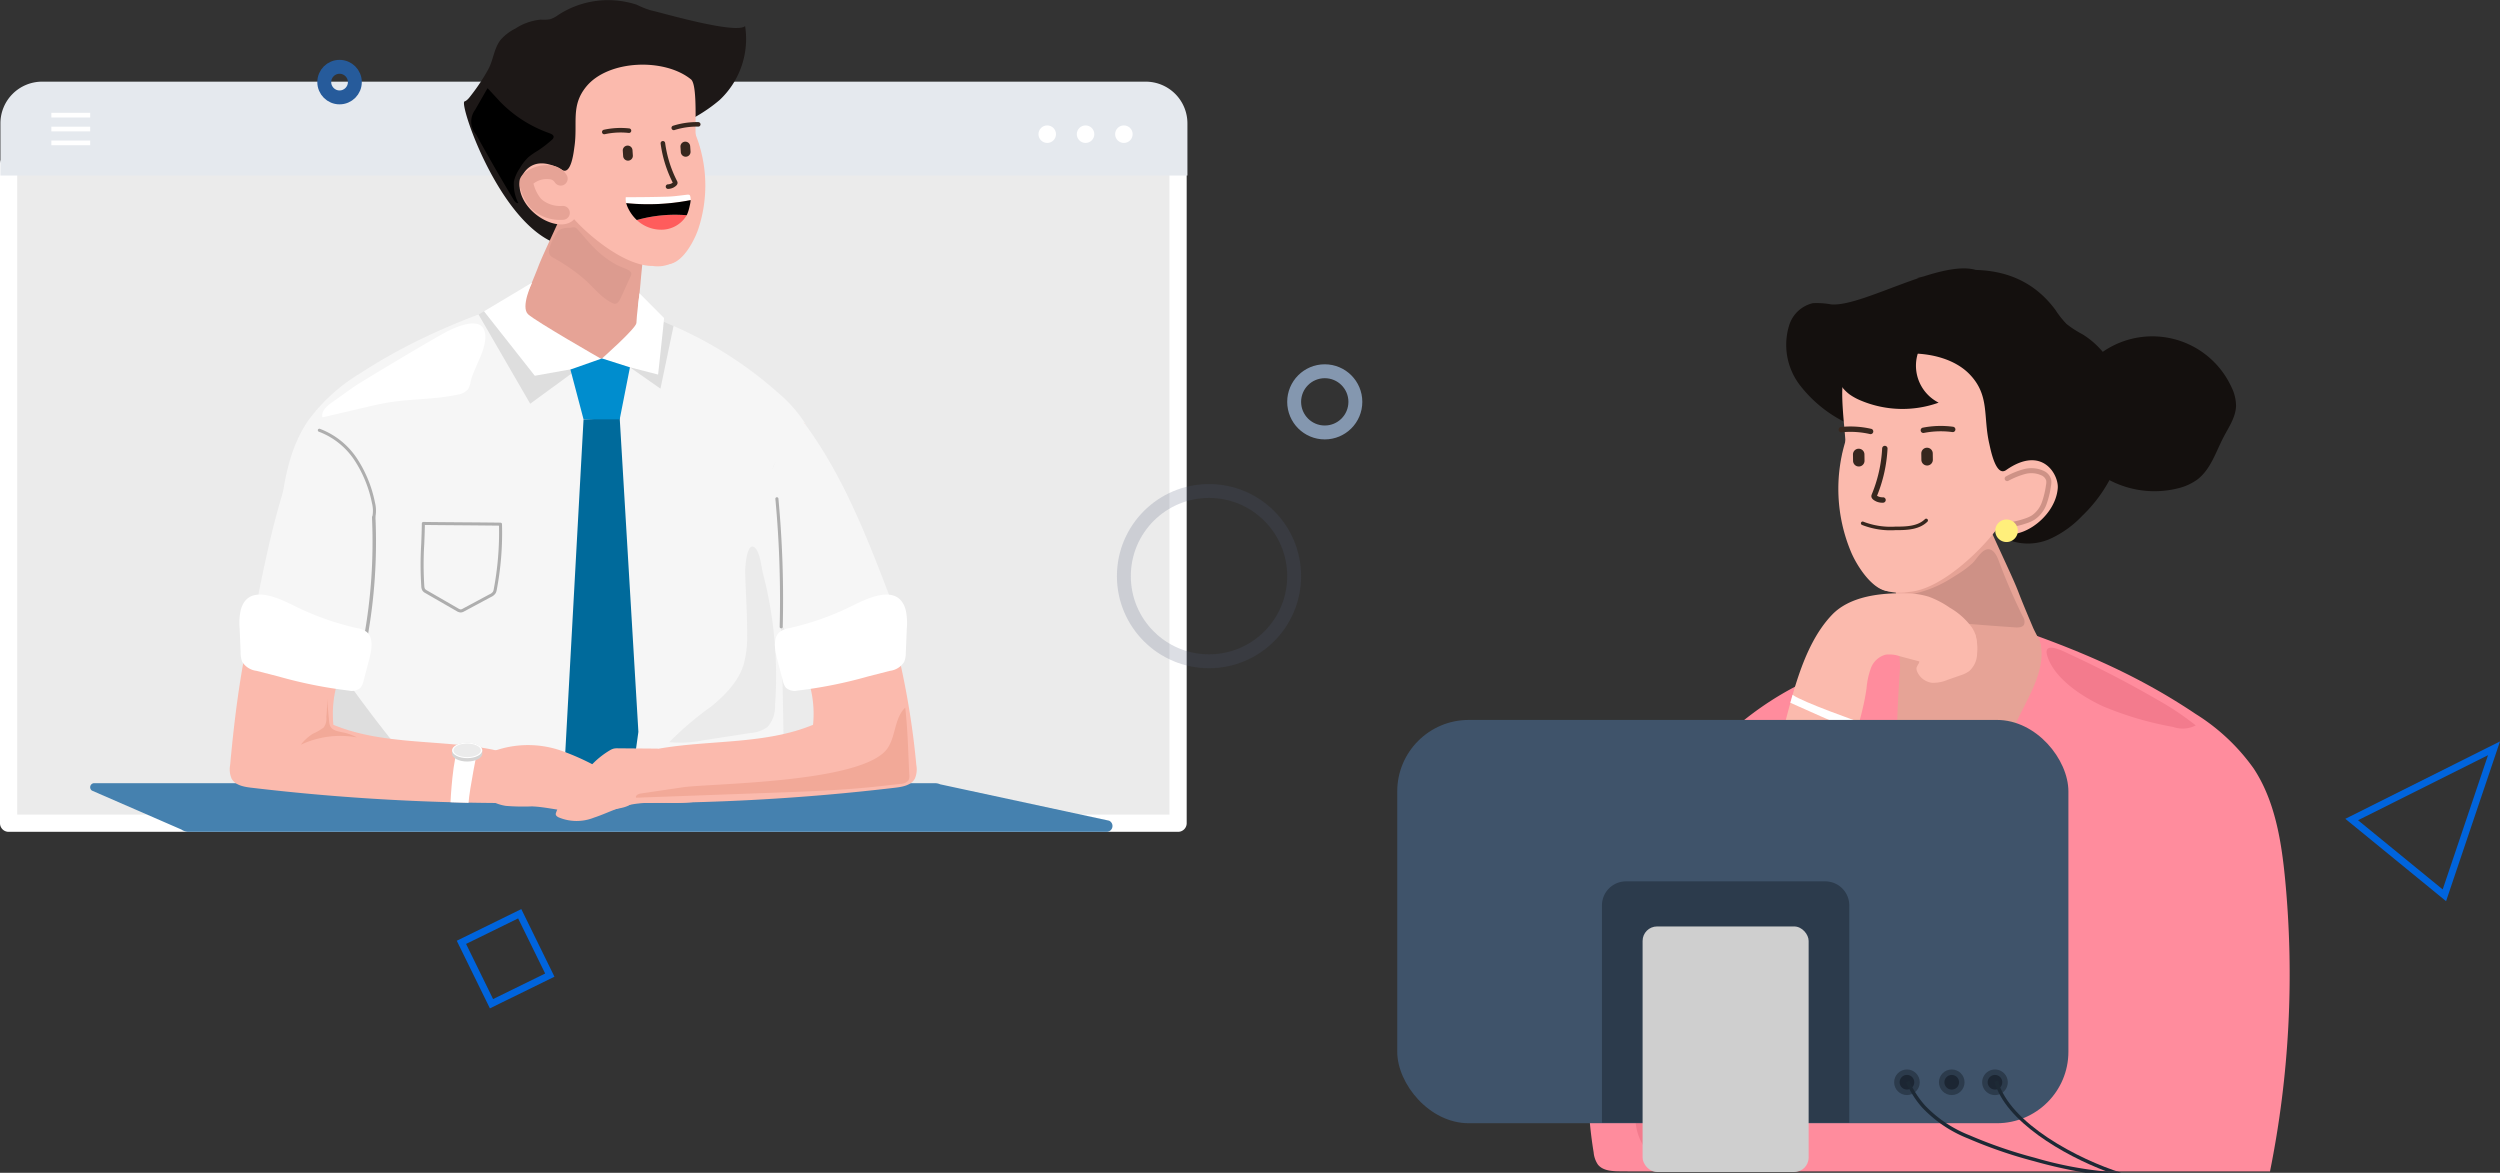 <svg xmlns="http://www.w3.org/2000/svg" width="359.69" height="168.74" viewBox="0 0 359.69 168.74">
  <rect x="0" y="0" width="359.69" height="168.74" fill="#333333" stroke="none"/>
  <g id="그룹_31669" data-name="그룹 31669" transform="translate(-1264.659 -101.26)">
    <g id="그룹_6019" data-name="그룹 6019" transform="translate(1200.844 -134.226)">
      <g id="그룹_6024" data-name="그룹 6024" transform="translate(298.646 274.104)">
        <path id="패스_3797" data-name="패스 3797" d="M564.147,490.315" transform="translate(-506.837 -435.416)" fill="#ffc8ba"/>
        <g id="그룹_6019-2" data-name="그룹 6019" transform="translate(8.975 50.956)">
          <path id="패스_3798" data-name="패스 3798" d="M417.68,495.958a22.5,22.5,0,0,1,4.178-4.806c7-6.439,13.806-9.391,22.822-12.089l16.543-4.265c10.311,3.494,19.233,7.053,28.325,13.16a29.1,29.1,0,0,1,8.326,7.829c3.046,4.615,3.984,10.34,4.522,15.891a143.371,143.371,0,0,1-2.168,42.081H427.8C424.448,547.29,415.878,498.942,417.68,495.958Z" transform="translate(-417.434 -474.799)" fill="#ff8c9d"/>
        </g>
        <path id="패스_3799" data-name="패스 3799" d="M538.359,275.074c-4.58-3.245-17.152,4.827-21.987,4.407a11.438,11.438,0,0,0-2.652-.174,4.679,4.679,0,0,0-3.412,3.237,9.533,9.533,0,0,0,1.5,8.481A18.819,18.819,0,0,0,518.7,296.6c2.646,1.379,5.449,2.437,8.1,3.814a29.411,29.411,0,0,1,8.828,6.809c2.077,2.424,3.9,5.428,6.944,6.379a7.879,7.879,0,0,0,5.425-.447,14.823,14.823,0,0,0,4.477-3.241,20.756,20.756,0,0,0,6.351-13.274c.256-5.011-2.041-10.253-6.321-12.87a14.274,14.274,0,0,1-2.261-1.464,12.939,12.939,0,0,1-1.59-2c-4.953-6.733-12.643-6.571-19.946-4.6" transform="translate(-487.736 -274.304)" fill="#14100e"/>
        <path id="패스_3800" data-name="패스 3800" d="M571.533,406.782c.565,1.94,4.058,8.983,5.012,11.47q.078.2.157.407c.632,1.623,1.3,3.192,1.98,4.8.465,1.1,1.411,2.4,1.107,3.394-.493,1.619-2.271,3.205-3.351,4.291a9.12,9.12,0,0,1-4.7,2.622c-3.356.786-6.928.777-10.218-1.4-2.966-1.966-1.71-6.431-1.886-7.56-.3-1.949-.41-3.817-.61-5.77-.2-1.99-.365-3.995-.531-5.983a39.012,39.012,0,0,0-.265-4.655c4.727-1.035,7.367-.585,11.273-3.315" transform="translate(-521.034 -371.843)" fill="#e6a396"/>
        <path id="패스_3801" data-name="패스 3801" d="M572.538,339.238c-1.487,1.04-2.244-3.027-2.414-3.767-.919-3.979.093-6.983-2.843-10.022-4.093-4.237-13.641-3.8-17.857.245-1.121,1.075.165,9.084,0,10.184a3.065,3.065,0,0,0-.4,1.069,18.738,18.738,0,0,0,.389,8.626,56.87,56.87,0,0,0,3.044,8.191,6.383,6.383,0,0,0,.857,1.564c1.1,1.349,3.253,1.786,5.149,1.46l.062-.013c4.545-.325,10.161-5.727,12.658-9.021,2.474,2.326,8.449-1.382,8.788-5.931C580.115,339.918,577.748,335.593,572.538,339.238Z" transform="translate(-518.739 -310.223)" fill="#fbbaad"/>
        <path id="패스_3802" data-name="패스 3802" d="M646.852,382.917a.4.4,0,0,1-.093.009,2.16,2.16,0,0,1-.954-.177l-.046-.023c-.232-.115-.847-.421-.612-.987a20.036,20.036,0,0,0,1.5-6.631.387.387,0,1,1,.774.04,20.8,20.8,0,0,1-1.51,6.78c.06.037.144.078.2.1l.051.025a1.525,1.525,0,0,0,.622.094.388.388,0,0,1,.076.766Z" transform="translate(-610.681 -349.215)" fill="#37271e"/>
        <path id="사각형_4226" data-name="사각형 4226" d="M.825,0h0A.825.825,0,0,1,1.65.825v.91a.825.825,0,0,1-.825.825h0A.825.825,0,0,1,0,1.735V.825A.825.825,0,0,1,.825,0Z" transform="matrix(-1, 0.014, -0.014, -1, 43.271, 28.347)" fill="#37271e"/>
        <path id="패스_3803" data-name="패스 3803" d="M611.355,364.348a.377.377,0,0,1-.135.006,12.613,12.613,0,0,0-4.094.123.387.387,0,0,1-.158-.758l.01,0a13.371,13.371,0,0,1,4.344-.13.387.387,0,0,1,.033.762Z" transform="translate(-565.154 -340.807)" fill="#37271e"/>
        <path id="패스_3804" data-name="패스 3804" d="M653.454,364.6a.384.384,0,0,0,.135.01,12.615,12.615,0,0,1,4.088.252.387.387,0,0,0,.182-.753l-.01,0a13.373,13.373,0,0,0-4.338-.268.388.388,0,0,0-.057.761Z" transform="translate(-623.464 -341.029)" fill="#37271e"/>
        <path id="패스_3805" data-name="패스 3805" d="M639.728,371.118a23.5,23.5,0,0,0,.716,16.171c.892,2.157,3.924,7.049,6.9,5.331" transform="translate(-608.964 -346.513)" fill="#fbbaad"/>
        <path id="사각형_4227" data-name="사각형 4227" d="M.825,0h0a.825.825,0,0,1,.825.825v.909a.825.825,0,0,1-.825.825h0A.825.825,0,0,1,0,1.735V.825A.825.825,0,0,1,.825,0Z" transform="translate(33.442 28.488) rotate(179.161)" fill="#37271e"/>
        <g id="그룹_6020" data-name="그룹 6020" transform="translate(53.216 28.744)">
          <path id="패스_3806" data-name="패스 3806" d="M552.721,396.012h.006a13.83,13.83,0,0,0,3.129-.682,5.455,5.455,0,0,0,1.135-.511,4.533,4.533,0,0,0,1.734-2.223,12.772,12.772,0,0,0,.638-2.629,2.466,2.466,0,0,0,.03-.933,1.9,1.9,0,0,0-1.058-1.24,4.2,4.2,0,0,0-2.87-.255,11.72,11.72,0,0,0-2.562,1.037.362.362,0,1,0,.326.647,11.146,11.146,0,0,1,2.4-.979,3.471,3.471,0,0,1,2.369.193,1.218,1.218,0,0,1,.684.749,1.866,1.866,0,0,1-.035.662,12.237,12.237,0,0,1-.6,2.482,3.887,3.887,0,0,1-1.445,1.876,4.789,4.789,0,0,1-.984.439,13.087,13.087,0,0,1-2.964.646.362.362,0,0,0,.065.721Z" transform="translate(-552.328 -387.402)" fill="#ce9286"/>
        </g>
        <path id="패스_3807" data-name="패스 3807" d="M571.339,418.2a1.623,1.623,0,1,0,1.483-1.751A1.622,1.622,0,0,0,571.339,418.2Z" transform="translate(-519.095 -380.321)" fill="#ffef7b"/>
        <path id="패스_3808" data-name="패스 3808" d="M576.78,435.276a14.111,14.111,0,0,1-2.262,1.679c-.6.385-1.208.766-1.837,1.107a16.532,16.532,0,0,1-4.627,1.672.746.746,0,0,0-.5.243.727.727,0,0,0-.076.437q.015.413.03.826a2.573,2.573,0,0,0,.133.871,2.428,2.428,0,0,0,1.89,1.181,31.886,31.886,0,0,0,4.039.507c3.123.258,6.246.515,9.373.721.464.031,1.031.007,1.255-.4a1.272,1.272,0,0,0-.165-1.137,84.545,84.545,0,0,1-3.494-8.088c-.249-.669-.784-1.8-1.692-1.6C578.03,433.482,577.354,434.721,576.78,435.276Z" transform="translate(-527.815 -392.871)" fill="#ce9186"/>
        <path id="패스_3809" data-name="패스 3809" d="M629.439,314.259a5.963,5.963,0,0,0,1.858,9.161,15.445,15.445,0,0,1-11.171-.294,8.314,8.314,0,0,1-1.617-.873,5.836,5.836,0,0,1-2.2-5.992" transform="translate(-587.204 -304.105)" fill="#14100e"/>
        <path id="패스_3810" data-name="패스 3810" d="M486.493,496.475a40.836,40.836,0,0,1,5.567,3.716,4.071,4.071,0,0,1-3.249.225,47.509,47.509,0,0,1-10.1-2.974c-2.913-1.344-6.9-3.888-7.978-7.14-.817-2.475,2.418-.7,3.341-.277q3.026,1.4,5.987,2.926Q483.323,494.633,486.493,496.475Z" transform="translate(-410.977 -434.444)" fill="#f37b8d"/>
        <path id="패스_3811" data-name="패스 3811" d="M341.766,677.219A68.234,68.234,0,0,1,352.789,694.6c1.081,2.465,1.92,5.614.125,7.62-1.261,1.408-3.342,1.65-5.227,1.782q-12.253.855-24.549.719c-1.1-.012-2.36-.1-3.05-.962a3.682,3.682,0,0,1-.616-1.749,60.588,60.588,0,0,1-.775-8.037,7.463,7.463,0,0,1,.455-3.373,7.954,7.954,0,0,1,2.512-2.706l3.163-2.484" transform="translate(-325.014 -574.817)" fill="#ff8c9d"/>
        <path id="패스_3812" data-name="패스 3812" d="M578.3,482.97c1.813,4.557-2.2,9.545-3.881,13.848-1.453,3.717-2.244,7.658-3.514,11.441a47.458,47.458,0,0,1-7.48,13.961,1.526,1.526,0,0,1-.6.538c-.745.288-1.372-.615-1.648-1.364-4.218-11.454-3.456-24.057-2.638-36.235" transform="translate(-519.858 -429.937)" fill="#e6a396"/>
        <path id="패스_3813" data-name="패스 3813" d="M594.99,500.606c1.316-6.865,2.877-13.886,4.782-20.692,1.68-6,3.107-13.908,7.543-18.579,2.593-2.73,7.056-3.195,10.646-3.115a11.259,11.259,0,0,1,3.317.492,13.4,13.4,0,0,1,3.006,1.576,10.29,10.29,0,0,1,3.124,2.764,3.918,3.918,0,0,1,.375,3.975,3.964,3.964,0,0,1-3.225,1.795,11.7,11.7,0,0,1-3.785-.574l-3.7-.984a4.542,4.542,0,0,0-2.009-.222,3.129,3.129,0,0,0-2.123,1.926,11.1,11.1,0,0,0-.632,2.905c-.627,4.509-2.389,8.783-3.428,13.211a134.593,134.593,0,0,0-2.775,18.5,15.211,15.211,0,0,1-.649,3.743,4.829,4.829,0,0,1-2.378,2.845,4.933,4.933,0,0,1-2.567.33,6.667,6.667,0,0,1-5.6-4.115C594.263,504.548,594.623,502.523,594.99,500.606Z" transform="translate(-578.588 -411.472)" fill="#fbbaad"/>
        <path id="패스_3814" data-name="패스 3814" d="M681.285,603.767c.366-6.8,2.748-13.475,4.062-20.156q1.806-9.183,2.894-18.489c.474-4.061-.39-9.913,3.866-12.286l16.7,22.659c-.066,2.876-1.312,5.308-2.226,8.036l-4.056,12.111a27.491,27.491,0,0,1-7.583,11.471q-.909,1.23-1.865,2.424a4.451,4.451,0,0,1-4.295,2.154c-1.839.043-3.821-.027-5.292-1.133C681.507,609.067,681.152,606.245,681.285,603.767Z" transform="translate(-681.261 -482.047)" fill="#ff8c9d"/>
        <g id="그룹_6021" data-name="그룹 6021" transform="translate(16.524 92.607)">
          <path id="패스_3815" data-name="패스 3815" d="M680.992,667.958a.252.252,0,0,0,.1-.021c2.583-1.114,3.929-5.32,5.011-8.7.312-.975.607-1.9.887-2.58a76.826,76.826,0,0,0,3.845-12.427c.351-1.583.752-3.425,1.051-5.255a.254.254,0,1,0-.5-.082c-.3,1.816-.7,3.65-1.046,5.227a76.253,76.253,0,0,1-3.819,12.344c-.288.7-.586,1.633-.9,2.618-1,3.108-2.358,7.364-4.728,8.387a.254.254,0,0,0,.1.488Z" transform="translate(-680.738 -638.681)" fill="#218c9a"/>
        </g>
        <g id="그룹_6022" data-name="그룹 6022" transform="translate(9.635 81.125)">
          <path id="패스_3816" data-name="패스 3816" d="M719.427,615.68a.254.254,0,0,0,.238-.165c.918-2.463,1.747-5,2.462-7.529.169-.6.332-1.2.5-1.8a58.169,58.169,0,0,1,1.828-5.889c.534-1.368,1.183-2.714,1.809-4.016l1.162-2.414a.254.254,0,0,0-.458-.22l-1.162,2.414c-.631,1.31-1.283,2.665-1.825,4.051a58.536,58.536,0,0,0-1.845,5.941c-.163.6-.326,1.2-.494,1.794-.712,2.52-1.536,5.04-2.449,7.489a.255.255,0,0,0,.238.343Z" transform="translate(-719.172 -593.504)" fill="#218c9a"/>
        </g>
        <path id="패스_3817" data-name="패스 3817" d="M671,519.609s-8.16-2.854-9.605-3.919l-.324,1.142s8.712,3.918,9.549,4.147Z" transform="translate(-638.318 -454.341)" fill="#fff"/>
        <path id="패스_3818" data-name="패스 3818" d="M751.177,665.507a6.624,6.624,0,0,0,2.013,5.738,19.565,19.565,0,0,0,5.251,3.48c.137.328-.235.633-.558.781a9.65,9.65,0,0,1-5.014.817,4.122,4.122,0,0,1-1.457-.38,3.65,3.65,0,0,1-1.146-.987,7.534,7.534,0,0,1-1.783-4.9,32.487,32.487,0,0,1,.771-6.4c.921-4.218,3.3-15.392,3.948-16.931a34.047,34.047,0,0,0,1.091-5.656c.934,7.929-3.012,16.591-3.172,24.573" transform="translate(-748.008 -547.853)" fill="#f37b8d"/>
        <path id="패스_3819" data-name="패스 3819" d="M603.644,481.146a6.633,6.633,0,0,1,.313,2.839,3.414,3.414,0,0,1-1.156,2.546,4.669,4.669,0,0,1-1.322.624l-1.759.614a5.262,5.262,0,0,1-2.223.43,2.676,2.676,0,0,1-2.168-1.63.971.971,0,0,1-.081-.573,3.174,3.174,0,0,1,.329-.605,1.29,1.29,0,0,0-.222-1.308,3.8,3.8,0,0,0-1.092-.857" transform="translate(-554.331 -428.577)" fill="#fbbaad"/>
        <g id="그룹_6023" data-name="그룹 6023" transform="translate(32.916 36.01)">
          <path id="패스_3820" data-name="패스 3820" d="M627.425,417.64c1.613,0,3.253-.125,4.363-1.211a.254.254,0,1,0-.355-.363c-1.022,1-2.643,1.075-4.224,1.065a10.86,10.86,0,0,1-4.612-.7.254.254,0,1,0-.219.458,11.24,11.24,0,0,0,4.829.751Z" transform="translate(-622.232 -415.993)" fill="#37271e"/>
        </g>
        <path id="패스_3821" data-name="패스 3821" d="M449.563,315.763a12.521,12.521,0,0,1,19.475,4.333,6.152,6.152,0,0,1,.661,2.7c-.044,1.627-1.039,3.046-1.792,4.488-1.116,2.138-1.845,4.631-3.76,6.1a7.892,7.892,0,0,1-2.848,1.289,13.971,13.971,0,0,1-13.515-4" transform="translate(-382.817 -303.021)" fill="#14100e"/>
      </g>
      <rect id="사각형_4228" data-name="사각형 4228" width="96.564" height="58.023" rx="10.288" transform="translate(264.845 339.067)" fill="#3f536a"/>
      <path id="사각형_4229" data-name="사각형 4229" d="M3.458,0H32.126a3.458,3.458,0,0,1,3.458,3.458V34.729a0,0,0,0,1,0,0H0a0,0,0,0,1,0,0V3.458A3.458,3.458,0,0,1,3.458,0Z" transform="translate(294.298 362.293)" fill="#2c3b4c"/>
      <rect id="사각형_4230" data-name="사각형 4230" width="23.89" height="35.327" rx="2.084" transform="translate(300.145 368.78)" fill="#cfcfcf"/>
      <g id="그룹_6025" data-name="그룹 6025" transform="translate(336.337 389.356)">
        <circle id="타원_45" data-name="타원 45" cx="1.842" cy="1.842" r="1.842" transform="translate(0 0)" fill="#2c3b4c"/>
        <path id="패스_3822" data-name="패스 3822" d="M551.353,731.156A1.052,1.052,0,1,1,550.3,730.1,1.052,1.052,0,0,1,551.353,731.156Z" transform="translate(-548.459 -729.314)" fill="#1c2633"/>
      </g>
      <g id="그룹_6026" data-name="그룹 6026" transform="translate(342.781 389.356)">
        <circle id="타원_46" data-name="타원 46" cx="1.842" cy="1.842" r="1.842" transform="translate(0 0)" fill="#2c3b4c"/>
        <path id="패스_3823" data-name="패스 3823" d="M576.707,731.156a1.052,1.052,0,1,1-1.052-1.052A1.052,1.052,0,0,1,576.707,731.156Z" transform="translate(-573.813 -729.314)" fill="#1c2633"/>
      </g>
      <g id="그룹_6027" data-name="그룹 6027" transform="translate(349.003 389.356)">
        <path id="패스_3824" data-name="패스 3824" d="M599.662,728.838A1.842,1.842,0,1,1,597.821,727,1.842,1.842,0,0,1,599.662,728.838Z" transform="translate(-595.979 -726.996)" fill="#2c3b4c"/>
        <path id="패스_3825" data-name="패스 3825" d="M601.191,731.156a1.052,1.052,0,1,1-1.052-1.052A1.052,1.052,0,0,1,601.191,731.156Z" transform="translate(-598.297 -729.314)" fill="#1c2633"/>
      </g>
      <g id="그룹_6028" data-name="그룹 6028" transform="translate(338.052 390.965)">
        <path id="패스_3826" data-name="패스 3826" d="M620.623,746.586h.594c-6.116-1.911-16.127-7.1-17.765-13.26l-.491.131c1.521,5.717,9.919,10.59,16.12,12.928.525.027,1.043.043,1.539.032Z" transform="translate(-590.235 -733.326)" fill="#1d2935"/>
        <path id="패스_3827" data-name="패스 3827" d="M581.735,746.464c-.209-.011-.417-.018-.629-.035a54.109,54.109,0,0,1-9.652-1.918,66.252,66.252,0,0,1-9.435-3.246,17.907,17.907,0,0,1-6.4-4.289,13.311,13.311,0,0,1-2.265-3.543l-.466.2a13.81,13.81,0,0,0,2.351,3.679,18.375,18.375,0,0,0,6.575,4.417A66.74,66.74,0,0,0,571.324,745a68.563,68.563,0,0,0,7.43,1.664h3.527C582.1,746.6,581.919,746.533,581.735,746.464Z" transform="translate(-552.89 -733.405)" fill="#1d2935"/>
        <path id="패스_3828" data-name="패스 3828" d="M667.929,784.909l0-.169c-.5.01-1.014,0-1.539-.032q.276.1.546.2Z" transform="translate(-637.541 -771.648)" fill="#1d2935"/>
      </g>
    </g>
    <g id="그룹_31663" data-name="그룹 31663" transform="translate(1157.686 -472.216)">
      <g id="그룹_31659" data-name="그룹 31659" transform="translate(107.71 596.895)" opacity="0.9">
        <rect id="사각형_5028" data-name="사각형 5028" width="168.259" height="94.855" transform="translate(0 0)" fill="#fff"/>
      </g>
      <g id="그룹_31660" data-name="그룹 31660" transform="translate(106.973 595.824)">
        <path id="패스_28505" data-name="패스 28505" d="M276.47,708.229H108.212a1.239,1.239,0,0,1-1.239-1.239V612.136a1.239,1.239,0,0,1,1.239-1.239H276.47a1.239,1.239,0,0,1,1.239,1.239V706.99A1.238,1.238,0,0,1,276.47,708.229Zm-167.02-2.477H275.232V613.374H109.45Z" transform="translate(-106.973 -610.897)" fill="#fff"/>
      </g>
      <path id="사각형_5029" data-name="사각형 5029" d="M6,0H164.78a6,6,0,0,1,6,6v7.511a0,0,0,0,1,0,0H0a0,0,0,0,1,0,0V6A6,6,0,0,1,6,0Z" transform="translate(107.034 585.225)" fill="#e5e9ee"/>
      <g id="그룹_31661" data-name="그룹 31661" transform="translate(256.384 591.521)">
        <circle id="타원_316" data-name="타원 316" cx="1.26" cy="1.26" r="1.26" transform="translate(0 0)" fill="#fff"/>
        <circle id="타원_317" data-name="타원 317" cx="1.26" cy="1.26" r="1.26" transform="translate(5.515 0)" fill="#fff"/>
        <circle id="타원_318" data-name="타원 318" cx="1.26" cy="1.26" r="1.26" transform="translate(11.029 0)" fill="#fff"/>
      </g>
      <g id="그룹_31662" data-name="그룹 31662" transform="translate(114.361 589.707)">
        <rect id="사각형_5030" data-name="사각형 5030" width="5.586" height="0.675" transform="translate(0 0)" fill="#fff"/>
        <rect id="사각형_5031" data-name="사각형 5031" width="5.586" height="0.675" transform="translate(0 1.995)" fill="#fff"/>
        <rect id="사각형_5032" data-name="사각형 5032" width="5.586" height="0.675" transform="translate(0 3.99)" fill="#fff"/>
      </g>
      <g id="그룹_31668" data-name="그룹 31668" transform="translate(119.947 573.475)">
        <path id="패스_28506" data-name="패스 28506" d="M993.071,516.668c-9.177,3.021-17.118,6.1-25.21,11.375a25.6,25.6,0,0,0-7.41,6.767c-2.711,3.989-3.546,8.937-4.025,13.736a120.378,120.378,0,0,0,2.989,41.021l3.584.016c21.847.409,42.4.815,64.143-1.374a2.193,2.193,0,0,0,1.25-.394,1.607,1.607,0,0,0,.568-1.2c-.11-5.03-.239-29.733-1.712-44.165-.308-3.022,6.183-4.915,4.579-7.494a19.636,19.636,0,0,0-3.719-4.154,56.426,56.426,0,0,0-21.75-12.047" transform="translate(-929.108 -474.266)" fill="#f6f6f6"/>
        <path id="패스_28507" data-name="패스 28507" d="M1005.246,353.659a.888.888,0,0,0,.5-.166A1.153,1.153,0,0,0,1006,353c.5-1.369,1.92-2.091,3.24-2.612,3.421-1.35,7.02-2.23,10.311-3.893,1.137-.575,2.23-1.24,3.321-1.9l5.27-3.209a22.253,22.253,0,0,0,3.388-2.363,12.036,12.036,0,0,0,3.689-10.652c-1.389,1.231-12.6-2.1-13.5-2.248a12.283,12.283,0,0,1-2.086-.826,13.157,13.157,0,0,0-11.327,1.489,4.005,4.005,0,0,1-1.153.6,5.731,5.731,0,0,1-1.316.053,7.981,7.981,0,0,0-3.669,1.286,6.833,6.833,0,0,0-2.126,1.623c-.982,1.255-1.043,2.962-1.823,4.327a27.794,27.794,0,0,1-2.32,3.516c-.26.328-.623.886-1.05,1.019-.844.263,5,17.627,13.4,20.517s6.288-7.838,6.288-7.838" transform="translate(-940.989 -324.615)" fill="#1d1817"/>
        <path id="패스_28508" data-name="패스 28508" d="M1136.892,530.35" transform="translate(-1073.891 -484.928)" fill="#ffc8ba"/>
        <path id="패스_28509" data-name="패스 28509" d="M1066.84,448.778c-.478,1.641-3.433,7.6-4.24,9.7q-.066.173-.133.345c-.534,1.373-1.1,2.7-1.675,4.061-.393.93-1.194,2.026-.936,2.872.417,1.37,1.921,2.712,2.835,3.63a7.713,7.713,0,0,0,3.976,2.218,10.641,10.641,0,0,0,8.645-1.187c2.509-1.663,1.447-5.441,1.6-6.4.257-1.649.347-3.229.516-4.882.171-1.683.309-3.38.449-5.062a33.017,33.017,0,0,1,.224-3.938c-4-.876-6.233-.495-9.538-2.8" transform="translate(-998.078 -420.243)" fill="#e6a396"/>
        <path id="패스_28510" data-name="패스 28510" d="M1029.169,381.913c1.326.773,1.681-2.708,1.773-3.344.5-3.419-.565-5.881,1.7-8.648,3.156-3.858,11.237-4.152,15.073-1.038,1.02.828.494,7.671.71,8.587a2.588,2.588,0,0,1,.41.874,15.851,15.851,0,0,1,.273,7.3,48.155,48.155,0,0,1-2,7.119,5.416,5.416,0,0,1-.614,1.378,4.7,4.7,0,0,1-4.24,1.589l-.053-.007c-3.855.042-8.966-4.121-11.3-6.724-1.924,2.133-7.22-.577-7.823-4.388C1022.828,383.015,1024.522,379.2,1029.169,381.913Z" transform="translate(-961.269 -357.458)" fill="#fbbaad"/>
        <path id="패스_28511" data-name="패스 28511" d="M1040.5,423.427a.349.349,0,0,0,.079,0,1.827,1.827,0,0,0,.792-.215l.037-.023c.188-.113.685-.414.447-.875a16.952,16.952,0,0,1-1.723-5.487.328.328,0,1,0-.65.088,17.6,17.6,0,0,0,1.745,5.611c-.048.035-.115.076-.158.1l-.041.024a1.289,1.289,0,0,1-.518.123.328.328,0,0,0-.011.651Z" transform="translate(-957.407 -396.248)" fill="#37271e"/>
        <path id="사각형_5035" data-name="사각형 5035" d="M.7,0h0a.7.7,0,0,1,.7.7v.769a.7.7,0,0,1-.7.7h0a.7.7,0,0,1-.7-.7V.7A.7.7,0,0,1,.7,0Z" transform="translate(76.581 20.998) rotate(-3.929)" fill="#37271e"/>
        <path id="패스_28512" data-name="패스 28512" d="M1069.853,408.879a.324.324,0,0,0,.115,0,10.667,10.667,0,0,1,3.46-.181.328.328,0,0,0,.08-.65h-.009a11.313,11.313,0,0,0-3.672.193.328.328,0,0,0,.025.645Z" transform="translate(-995.928 -389.569)" fill="#37271e"/>
        <path id="패스_28513" data-name="패스 28513" d="M1073.026,597.015l2.689,45.159-1.618,11.548-3.912-.6-5.191-4.326,2.83-51.576Z" transform="translate(-996.84 -536.874)" fill="#006a9b"/>
        <path id="패스_28514" data-name="패스 28514" d="M1028.462,404.8a.32.32,0,0,1-.113.018,10.669,10.669,0,0,0-3.429.5.328.328,0,0,1-.206-.622l.008,0a11.315,11.315,0,0,1,3.639-.528.328.328,0,0,1,.1.637Z" transform="translate(-940.867 -386.6)" fill="#37271e"/>
        <path id="패스_28515" data-name="패스 28515" d="M1026.319,411.271a19.879,19.879,0,0,1,.523,13.685c-.6,1.881-2.818,6.217-5.449,4.976" transform="translate(-939.305 -392.139)" fill="#fbbaad"/>
        <path id="사각형_5036" data-name="사각형 5036" d="M.7,0h0a.7.7,0,0,1,.7.7v.769a.7.7,0,0,1-.7.7h0a.7.7,0,0,1-.7-.7V.7A.7.7,0,0,1,.7,0Z" transform="translate(84.881 20.432) rotate(-3.886)" fill="#37271e"/>
        <path id="패스_28516" data-name="패스 28516" d="M1204.3,750.988c.418,2.932,1.058,6.02,3.094,8.17a10.109,10.109,0,0,0,4.407,2.586,24.09,24.09,0,0,0,5.085.853,1.6,1.6,0,0,0,1.461-.382,1.447,1.447,0,0,0-.2-1.57,71.565,71.565,0,0,0-4.678-6.217c-2.249-2.828-4.479-5.8-6.573-8.745l-.776-1.09a11.588,11.588,0,0,1-1.86-3.561c-.1-.275-.642-2.052-.892-1.084a5.444,5.444,0,0,0,.045,1.365q.026.658.062,1.316.145,2.7.442,5.386A28.114,28.114,0,0,1,1204.3,750.988Z" transform="translate(-1170.18 -648.027)" fill="#dedede"/>
        <path id="패스_28517" data-name="패스 28517" d="M723.607,841.988H855.675a.84.84,0,0,0,.344-1.605l-24.3-5.232a1.869,1.869,0,0,0-.764-.164H710.013a.586.586,0,0,0-.332,1.069l12.868,5.6A1.868,1.868,0,0,0,723.607,841.988Z" transform="translate(-709.426 -722.307)" fill="#4581af"/>
        <path id="패스_28518" data-name="패스 28518" d="M1053.72,515.74l3.531,3.556-.5,8.45-8.454-2.6s4.984-4.4,4.984-5.141S1053.72,515.74,1053.72,515.74Z" transform="translate(-974.689 -473.543)" fill="#fff"/>
        <path id="패스_28519" data-name="패스 28519" d="M1106.117,519.733l-8.674,3.528-8.184-10.36,6.924-4.14s-1.7,3.528-.569,4.568S1106.117,519.733,1106.117,519.733Z" transform="translate(-1032.6 -468.104)" fill="#fff"/>
        <path id="패스_28520" data-name="패스 28520" d="M912.6,599.845a116.148,116.148,0,0,1,16.207,49.311,3.389,3.389,0,0,1-.218,1.964c-.518.933-1.733,1.164-2.792,1.29a316.441,316.441,0,0,1-39.807,2.2,3.284,3.284,0,0,1-1.058-.125,2.1,2.1,0,0,1-1.251-2.114,3.952,3.952,0,0,1,1.124-2.33c1.893-2.1,4.815-2.91,7.607-3.354,7.2-1.145,14.8-.545,21.537-3.323a15.8,15.8,0,0,0-.448-5.616q-1.92-9.373-4.3-18.643" transform="translate(-809.943 -539.08)" fill="#fbbaad"/>
        <path id="패스_28521" data-name="패스 28521" d="M905.591,593.936c6.253,7.853,9.941,17.389,13.52,26.767.317.829.6,1.867,0,2.521a2.42,2.42,0,0,1-1.021.56l-4.033,1.424a27.028,27.028,0,0,1-7.427,1.853,2.192,2.192,0,0,1-.878-.081,2.394,2.394,0,0,1-.946-.807,13.828,13.828,0,0,1-3.628-7.507l-2.241-9.607" transform="translate(-803.926 -534.475)" fill="#f6f6f6"/>
        <path id="패스_28522" data-name="패스 28522" d="M1031.871,812.313l-5.711-.045a2.488,2.488,0,0,0-.578.041,2.047,2.047,0,0,0-.466.185,12.011,12.011,0,0,0-2.894,2.34c-1.979,1.974-4.012,4.044-4.948,6.677a.625.625,0,0,0-.05.239c.011.206.208.347.391.443a6.691,6.691,0,0,0,5.107.05c1.663-.541,3.229-1.378,4.929-1.785,3.941-.943,8.327.48,12.011-1.208" transform="translate(-950.239 -704.604)" fill="#fbbaad"/>
        <g id="그룹_31664" data-name="그룹 31664" transform="translate(98.582 71.552)">
          <path id="패스_28523" data-name="패스 28523" d="M971.713,667.556a.221.221,0,0,0,.221-.22,156.426,156.426,0,0,0-.621-18.44.221.221,0,1,0-.439.047,156.155,156.155,0,0,1,.618,18.391.221.221,0,0,0,.22.222Z" transform="translate(-970.872 -648.7)" fill="#aeaeae"/>
        </g>
        <path id="패스_28524" data-name="패스 28524" d="M1119.174,437.717a2,2,0,0,0-1.634-.922,4.072,4.072,0,0,0-2.935.875,1.024,1.024,0,0,0-.363.457,1.175,1.175,0,0,0,.09.727,6.537,6.537,0,0,0,1.22,2.377,3.979,3.979,0,0,0,.866.687,5.173,5.173,0,0,0,3.064.719" transform="translate(-1051.474 -412.012)" fill="none" stroke="#e6a396" stroke-linecap="round" stroke-linejoin="round" stroke-width="2"/>
        <path id="패스_28525" data-name="패스 28525" d="M986.431,693.318a15.175,15.175,0,0,1-.491,4.412c-.775,2.5-2.705,4.467-4.738,6.116a44.836,44.836,0,0,0-5.969,5.082,16.741,16.741,0,0,0,4.91-.272l6.8-1.054a4.549,4.549,0,0,0,2.458-.9,4.4,4.4,0,0,0,1.043-3.015,58.62,58.62,0,0,0-.863-15.156q-.359-1.9-.843-3.777c-.239-.926-.444-3-1.086-3.7-1.192-1.311-1.521,2.448-1.5,3.42C986.221,687.426,986.45,690.362,986.431,693.318Z" transform="translate(-891.911 -602.147)" fill="#ebebeb"/>
        <path id="패스_28526" data-name="패스 28526" d="M1076.172,475.771a13.106,13.106,0,0,0,3.116,2.357c.5.251,1.022.448,1.534.671.283.123.6.31.622.618a.868.868,0,0,1-.11.4l-1.439,3.153c-.167.364-.418.785-.818.781a.958.958,0,0,1-.407-.125c-1.525-.76-2.609-2.161-3.864-3.313a26.625,26.625,0,0,0-4.613-3.2,1.354,1.354,0,0,1-.474-.386,1.246,1.246,0,0,1-.032-1.017,7.189,7.189,0,0,1,1.044-2.18,1.746,1.746,0,0,1,.358-.4,2.784,2.784,0,0,1,1.461-.306c.45-.047.76-.206,1.1.161C1074.506,473.907,1075.26,474.894,1076.172,475.771Z" transform="translate(-1003.587 -440.044)" fill="#dc9b8f"/>
        <path id="패스_28527" data-name="패스 28527" d="M1131.488,388.622c.266.092.589.251.576.533a.645.645,0,0,1-.262.411,15.964,15.964,0,0,1-2.056,1.578,10.382,10.382,0,0,0-1.312.913,7.118,7.118,0,0,0-1.253,1.617,5.4,5.4,0,0,0-.833,1.887,5.846,5.846,0,0,0,.637,3.1c-.3.06-.531-.237-.686-.5q-2.778-4.627-5.38-9.357a2.817,2.817,0,0,1-.157-3.549l1.789-3.12c.014-.025,1.585,1.7,1.737,1.863a18.371,18.371,0,0,0,7.2,4.617Z" transform="translate(-1065.383 -369.441)"/>
        <path id="패스_28528" data-name="패스 28528" d="M1186.088,543.825a2.769,2.769,0,0,1-.382,1.06,2.422,2.422,0,0,1-1.508.765c-3.228.7-6.581.587-9.843,1.113-1.158.187-2.3.454-3.444.721l-6.141,1.436c-.209-.869.611-1.613,1.34-2.131l3.145-2.237c.9-.64,10.345-6.292,13.114-7.81,1.4-.766,5.451-2.645,5.811.125C1188.475,539.129,1186.568,541.671,1186.088,543.825Z" transform="translate(-1131.358 -488.867)" fill="#fff"/>
        <path id="패스_28529" data-name="패스 28529" d="M908.767,714.3a8.817,8.817,0,0,1,.161,2.661q-.071,1.729-.143,3.458a3.556,3.556,0,0,1-.23,1.344,2.812,2.812,0,0,1-2.058,1.3l-3.164.811a64.915,64.915,0,0,1-10.127,2.03,1.9,1.9,0,0,1-1.675-.414,2.527,2.527,0,0,1-.449-1.044l-.823-3.139c-.339-1.3-.595-2.936.33-3.792a2.981,2.981,0,0,1,1.448-.6,39.83,39.83,0,0,0,8.852-3.118C903.073,712.728,907.684,710.313,908.767,714.3Z" transform="translate(-791.434 -626.544)" fill="#fff"/>
        <g id="그룹_31665" data-name="그룹 31665" transform="translate(77.046 28.007)">
          <path id="패스_28530" data-name="패스 28530" d="M1031.008,452.688H1031a2.234,2.234,0,0,1-.06-.855q2.944.01,5.887-.071c.98-.027,1.9-.163,2.859-.277.453-.053.515.026.572.445a1.865,1.865,0,0,1,.013.323A31.628,31.628,0,0,1,1031.008,452.688Z" transform="translate(-1030.924 -451.47)" fill="#fff"/>
          <path id="패스_28531" data-name="패스 28531" d="M1040.679,464.668a4.224,4.224,0,0,1-3.618,2.082,5.131,5.131,0,0,1-2.923-.881,5.293,5.293,0,0,1-.636-.508,20.25,20.25,0,0,1,7.177-.692Z" transform="translate(-1031.898 -461.707)" fill="#ff5c5c"/>
          <path id="패스_28532" data-name="패스 28532" d="M1031.231,456.233a3.988,3.988,0,0,1-.3-.783h.005a31.629,31.629,0,0,0,9.264-.436,4.712,4.712,0,0,1-.14.85,6.212,6.212,0,0,1-.35,1.172c-.023.053-.051.1-.078.156a20.25,20.25,0,0,0-7.177.692A5.7,5.7,0,0,1,1031.231,456.233Z" transform="translate(-1030.854 -454.231)"/>
        </g>
        <path id="패스_28533" data-name="패스 28533" d="M1117.94,535.632l-7.079,5.173-7.436-12.839.784-.451,7.3,9.268Z" transform="translate(-1047.55 -482.718)" fill="#dedede"/>
        <path id="패스_28534" data-name="패스 28534" d="M927.749,795.411a1.358,1.358,0,0,1-.122.792,1.518,1.518,0,0,1-1.173.507c-1.644.19-3.288.38-4.936.534-4.335.406-8.691.565-13.043.724l-2.11.077-17.923.653c-.146-.318.329-.554.687-.607l5.958-.884c4.02-.6,26.309-.576,29.591-5.712,1.144-1.791.948-4.273,2.488-5.766C927.529,788.923,927.591,792.2,927.749,795.411Z" transform="translate(-809.897 -683.924)" fill="#f2a998"/>
        <path id="패스_28535" data-name="패스 28535" d="M1046.968,534.3s1.382.607,1.4.609l-1.882,9.022-4.388-3.073,4.048,1.043Z" transform="translate(-964.435 -488.009)" fill="#dedede"/>
        <path id="패스_28536" data-name="패스 28536" d="M1079.061,559.517,1077.587,567l-5.2,0-1.89-7.165,4.54-1.6Z" transform="translate(-1001.401 -506.664)" fill="#008dce"/>
        <path id="패스_28537" data-name="패스 28537" d="M1140.05,617.369c-9.03,14.933-11.787,28.064-13.377,45.442a3.388,3.388,0,0,0,.218,1.964c.518.933,1.733,1.164,2.792,1.29a316.44,316.44,0,0,0,39.807,2.2,3.285,3.285,0,0,0,1.058-.125,2.1,2.1,0,0,0,1.251-2.114,3.952,3.952,0,0,0-1.124-2.33c-1.894-2.1-4.815-2.91-7.607-3.354-7.2-1.145-14.8-.545-21.537-3.323a15.79,15.79,0,0,1,.448-5.615q1.92-9.373,4.3-18.643" transform="translate(-1106.537 -552.735)" fill="#fbbaad"/>
        <path id="패스_28538" data-name="패스 28538" d="M1242.231,591.759c-4.85,8.789-6.889,18.808-8.847,28.653-.173.871-.278,1.94.423,2.485a2.427,2.427,0,0,0,1.1.382l4.215.728a27.028,27.028,0,0,0,7.632.583,2.191,2.191,0,0,0,.852-.227,2.394,2.394,0,0,0,.8-.953,13.824,13.824,0,0,0,2.32-8.009l.6-9.846" transform="translate(-1209.6 -532.779)" fill="#f6f6f6"/>
        <path id="패스_28539" data-name="패스 28539" d="M1068.336,811.1a14.594,14.594,0,0,1,10.062-.068,36.233,36.233,0,0,1,9.033,4.83c.712.484,1.51,1.183,1.338,2.027-.164.8-1.095,1.154-1.895,1.326a24.821,24.821,0,0,1-8.472.343c-1.465-.194-2.917-.52-4.394-.567a30.773,30.773,0,0,1-3.741-.074,6.677,6.677,0,0,1-2.823-1.144" transform="translate(-1010.459 -702.969)" fill="#fbbaad"/>
        <path id="패스_28540" data-name="패스 28540" d="M1238.287,661.871a77.431,77.431,0,0,1-1.185,17.42" transform="translate(-1197.49 -587.411)" fill="none" stroke="#aeaeae" stroke-linecap="round" stroke-linejoin="round" stroke-width="0.5"/>
        <g id="그룹_31666" data-name="그룹 31666" transform="translate(47.534 75.089)">
          <path id="패스_28541" data-name="패스 28541" d="M1159.51,677.756h.019a1.11,1.11,0,0,0,.49-.163c.574-.305,1.255-.672,1.936-1.038s1.361-.732,1.934-1.037a1.5,1.5,0,0,0,.653-.547,1.664,1.664,0,0,0,.159-.5,44,44,0,0,0,.751-9.431.221.221,0,0,0-.217-.21c-1.571-.022-3.594-.037-5.55-.051s-3.978-.03-5.547-.051a.225.225,0,0,0-.157.063.221.221,0,0,0-.067.156c-.008.969-.048,1.988-.087,2.974a48.547,48.547,0,0,0,.01,6.07,1.321,1.321,0,0,0,.167.62,1.164,1.164,0,0,0,.427.357l4.511,2.6A1.164,1.164,0,0,0,1159.51,677.756Zm5.51-12.494a43.977,43.977,0,0,1-.752,9.118,1.324,1.324,0,0,1-.111.373,1.092,1.092,0,0,1-.475.374c-.574.305-1.255.672-1.936,1.039s-1.361.732-1.934,1.037a.758.758,0,0,1-.295.112.869.869,0,0,1-.355-.139l-4.511-2.6a.8.8,0,0,1-.278-.216.979.979,0,0,1-.1-.417,48.347,48.347,0,0,1-.008-6.014c.036-.914.074-1.858.086-2.766,1.537.02,3.463.034,5.328.048S1163.481,665.242,1165.019,665.262Z" transform="translate(-1153.733 -664.721)" fill="#aeaeae"/>
        </g>
        <g id="그룹_31667" data-name="그룹 31667" transform="translate(32.753 61.689)">
          <path id="패스_28542" data-name="패스 28542" d="M1244.078,616.866a.22.22,0,0,0,.219-.2,4.737,4.737,0,0,0-.065-2,17.925,17.925,0,0,0-2.589-6.355,11.114,11.114,0,0,0-5.345-4.274.221.221,0,0,0-.147.417,10.668,10.668,0,0,1,5.128,4.107,17.485,17.485,0,0,1,2.521,6.2,4.29,4.29,0,0,1,.058,1.855.221.221,0,0,0,.195.244Z" transform="translate(-1236.004 -604.03)" fill="#aeaeae"/>
        </g>
        <path id="패스_28543" data-name="패스 28543" d="M1248.4,786.631a13.322,13.322,0,0,1,8.074-1.058,7.526,7.526,0,0,0-1.981-.712c-.7-.144-1.521-.263-1.853-.891a2.1,2.1,0,0,1-.181-.8q-.144-1.575-.289-3.151a20.2,20.2,0,0,1-.1,2.635,2.11,2.11,0,0,1-.39,1.5,8.342,8.342,0,0,1-1.575.909A6.643,6.643,0,0,0,1248.4,786.631Z" transform="translate(-1218.093 -679.477)" fill="#f2a998"/>
        <path id="패스_28544" data-name="패스 28544" d="M1173.458,810.307s-1.265,6.219-1.359,8.026c0,0-1.85-.05-2.6-.081,0,0,.3-6.646,1.292-8.266Z" transform="translate(-1117.657 -702.826)" fill="#fff"/>
        <path id="패스_28545" data-name="패스 28545" d="M1239.066,714.3a8.8,8.8,0,0,0-.161,2.661l.142,3.458a3.556,3.556,0,0,0,.23,1.344,2.812,2.812,0,0,0,2.058,1.3l3.164.811a64.928,64.928,0,0,0,10.127,2.03,1.9,1.9,0,0,0,1.676-.414,2.523,2.523,0,0,0,.449-1.044l.823-3.139c.339-1.3.595-2.936-.33-3.792a2.982,2.982,0,0,0-1.448-.6,39.834,39.834,0,0,1-8.852-3.118C1244.76,712.728,1240.15,710.313,1239.066,714.3Z" transform="translate(-1217.401 -626.544)" fill="#fff"/>
        <path id="패스_28546" data-name="패스 28546" d="M1166.731,810.22c0,.617.971,1.116,2.168,1.116s2.168-.5,2.168-1.116v-.472c0-.617-.971-1.116-2.168-1.116s-2.168.5-2.168,1.116Z" transform="translate(-1114.655 -701.77)" fill="#d4d4d4"/>
        <path id="패스_28547" data-name="패스 28547" d="M1166.731,809.674c0,.616.971,1.116,2.168,1.116s2.168-.5,2.168-1.116-.971-1.116-2.168-1.116S1166.731,809.058,1166.731,809.674Z" transform="translate(-1114.655 -701.713)" fill="#fff"/>
        <path id="패스_28548" data-name="패스 28548" d="M1167.632,810.139c0,.541.884.979,1.975.979s1.975-.438,1.975-.979-.884-.979-1.975-.979S1167.632,809.6,1167.632,810.139Z" transform="translate(-1115.368 -702.182)" fill="#ebebeb"/>
      </g>
    </g>
    <circle id="타원_5" data-name="타원 5" cx="12.25" cy="12.25" r="12.25" transform="translate(1426.357 171.902)" fill="none" stroke="#515e78" stroke-width="2" opacity="0.2"/>
    <circle id="타원_6" data-name="타원 6" cx="4.403" cy="4.403" r="4.403" transform="translate(1450.857 154.674)" fill="none" stroke="#8497af" stroke-width="2"/>
    <path id="패스_613" data-name="패스 613" d="M0,0H9.343V9.834H0Z" transform="translate(1331.045 236.84) rotate(-26.119)" fill="none" stroke="#0064dd" stroke-width="1"/>
    <path id="패스_225" data-name="패스 225" d="M793.453,436.61l20.476-10.246-7.138,21.15Z" transform="translate(809.557 -217.441)" fill="none" stroke="#0064dd" stroke-width="1"/>
    <circle id="타원_7" data-name="타원 7" cx="2.2" cy="2.2" r="2.2" transform="translate(1311.313 110.873)" fill="none" stroke="#265b9b" stroke-width="2"/>
  </g>
</svg>

